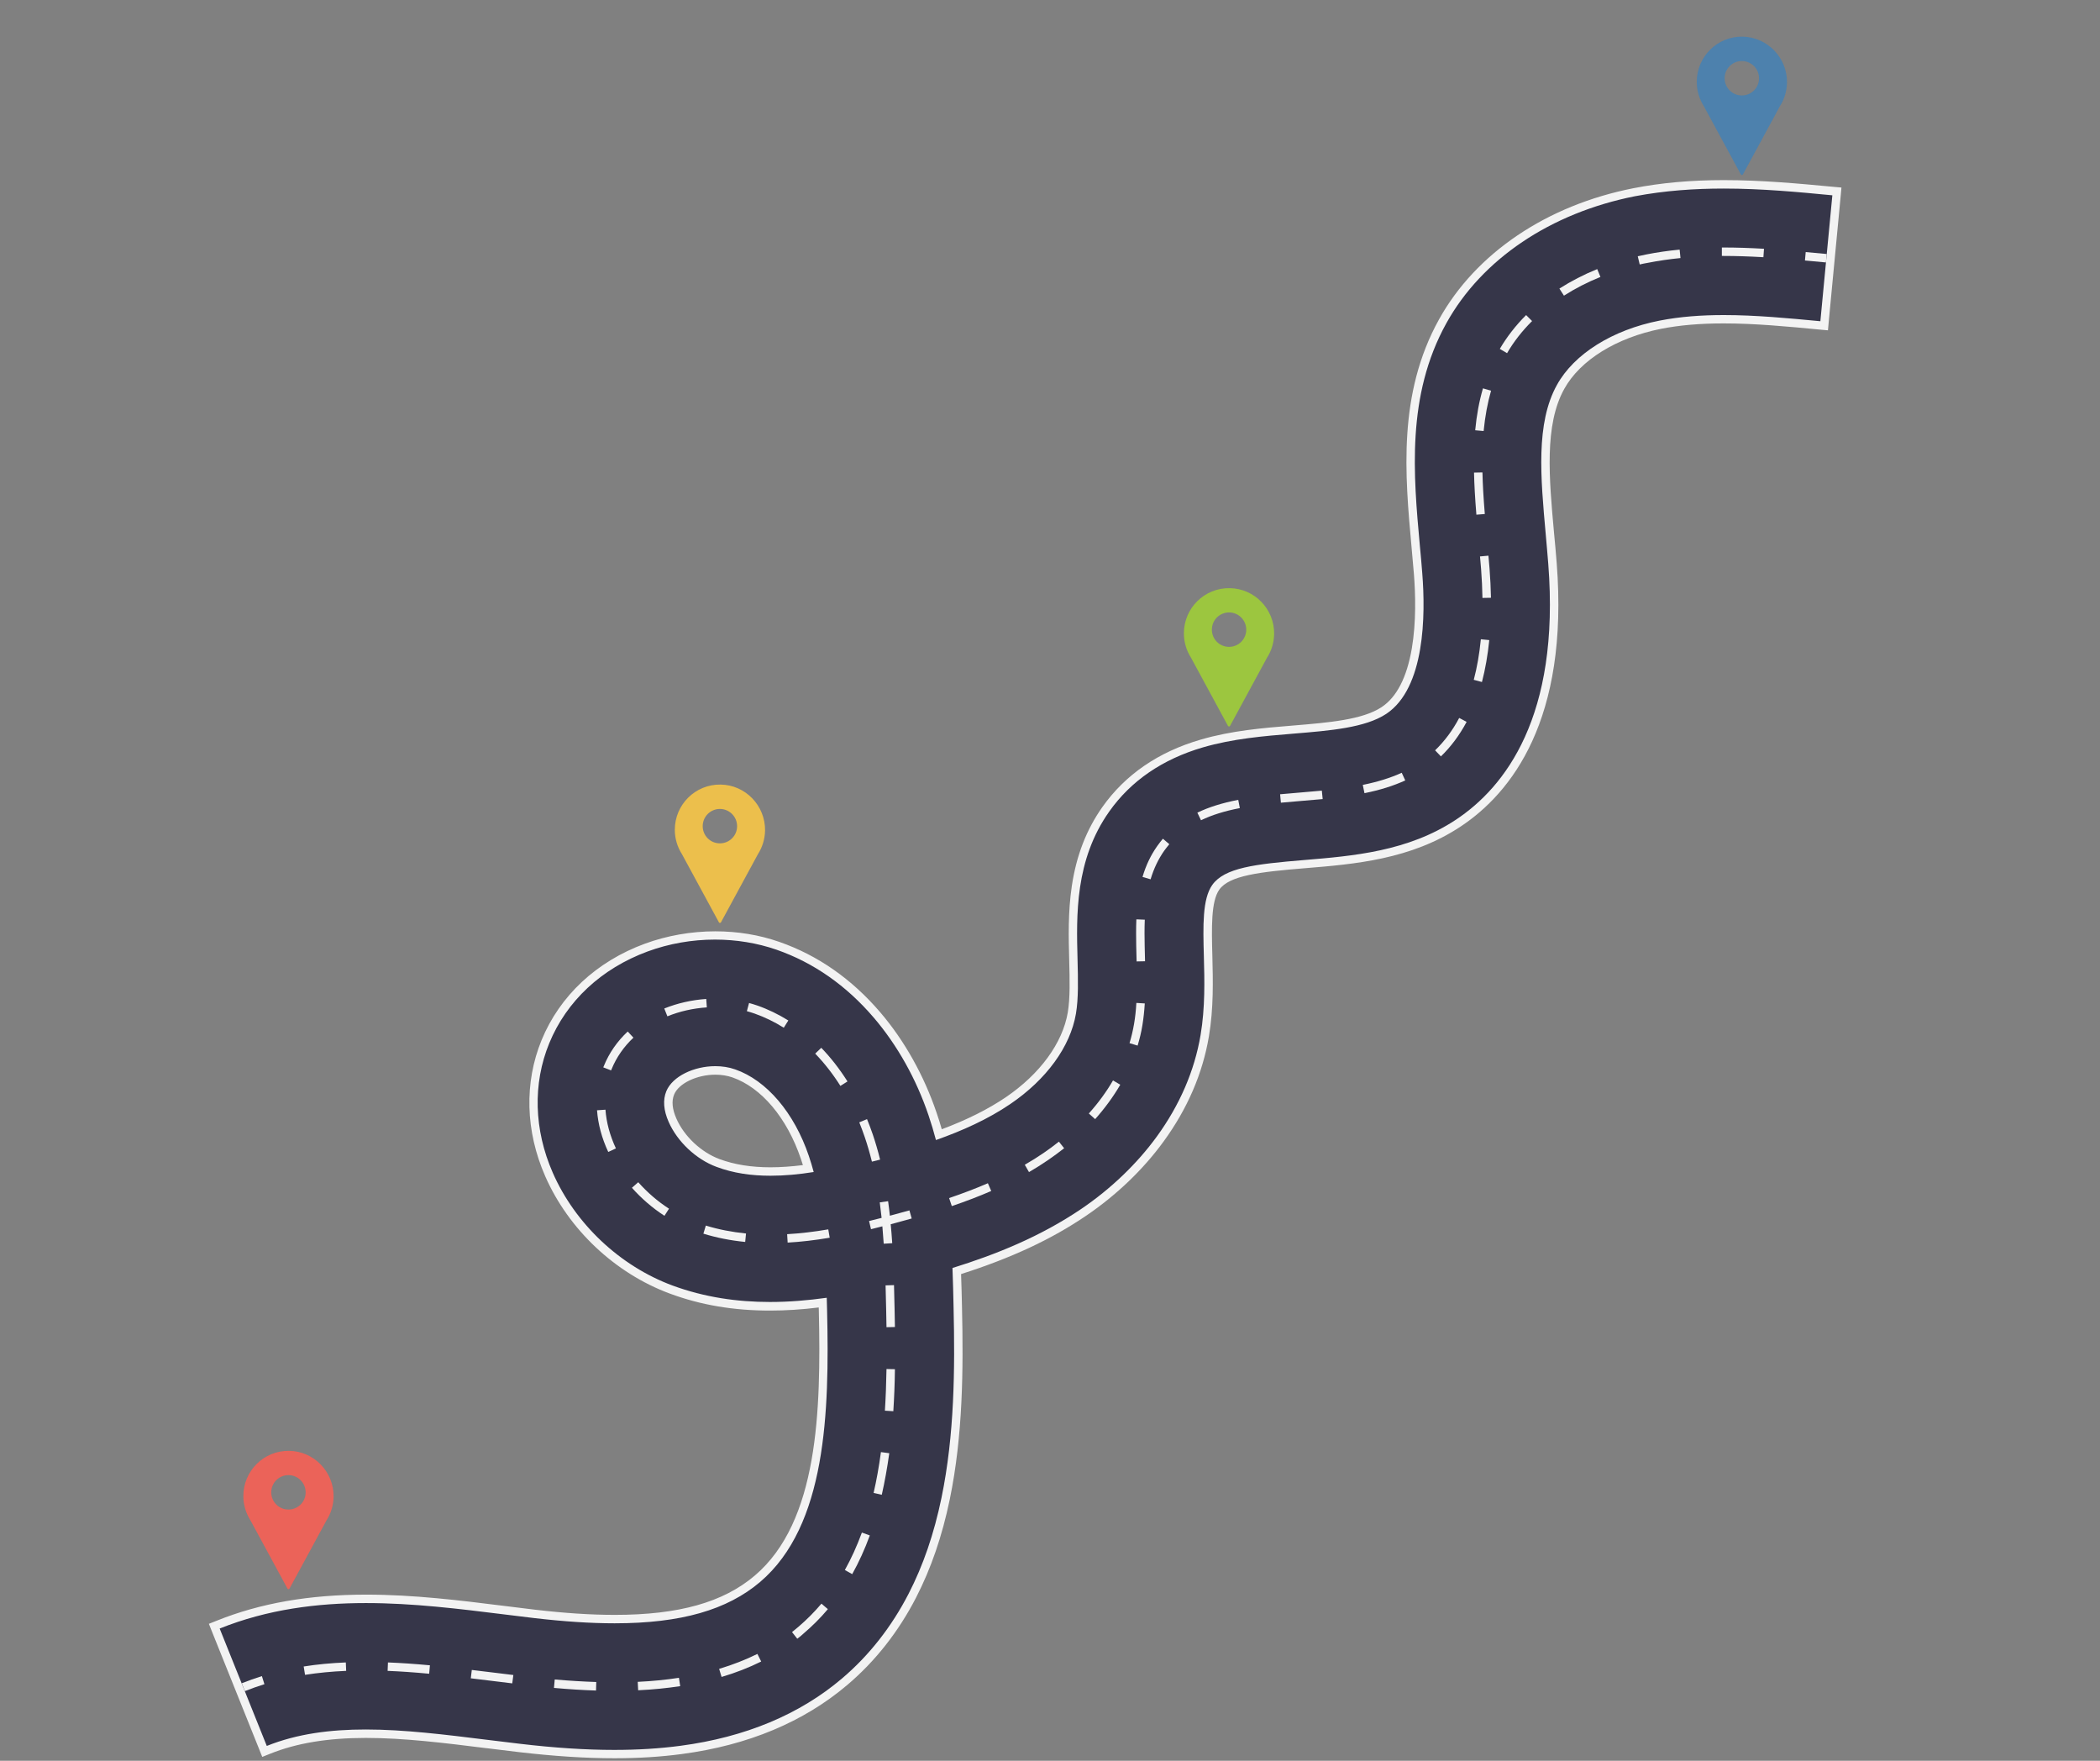 <svg version="1.0" preserveAspectRatio="xMidYMid meet" height="788" viewBox="0 0 705 591" zoomAndPan="magnify" width="940" xmlns:xlink="http://www.w3.org/1999/xlink" xmlns="http://www.w3.org/2000/svg"><rect x="0" y="0" width="705" height="591" fill="#808080" stroke="none"/><defs><filter id="f770251322" height="100%" width="100%" y="0%" x="0%"><feColorMatrix color-interpolation-filters="sRGB" values="0 0 0 0 1 0 0 0 0 1 0 0 0 0 1 0 0 0 1 0"></feColorMatrix></filter><mask id="256ca7cc9f"><g filter="url(#f770251322)"><rect fill-opacity="0.9" height="709.2" y="-59.1" fill="#000000" width="846" x="-70.5"></rect></g></mask><clipPath id="08fa3ab543"><path clip-rule="nonzero" d="M 0.125 49 L 548.199 49 L 548.199 579 L 0.125 579 Z M 0.125 49"></path></clipPath><clipPath id="e070243795"><path clip-rule="nonzero" d="M 499 1.145 L 530 1.145 L 530 48 L 499 48 Z M 499 1.145"></path></clipPath><clipPath id="5bfb2b18cb"><rect height="579" y="0" width="549" x="0"></rect></clipPath></defs><g mask="url(#256ca7cc9f)"><g transform="matrix(1, 0, 0, 1, 70, 11)"><g clip-path="url(#5bfb2b18cb)"><path fill-rule="nonzero" fill-opacity="1" d="M 136.23 577.762 C 126.613 577.762 116.172 577.082 104.32 575.695 C 100.754 575.27 97.164 574.816 93.684 574.395 L 93.543 574.363 C 79.227 572.582 65.703 570.883 52.805 570.883 C 39.902 570.883 29.207 572.668 20.129 576.316 L 18.824 576.855 L 1.938 534.82 L 3.238 534.281 C 17.723 528.449 33.961 525.648 52.887 525.648 C 68.816 525.648 84.207 527.574 99.113 529.414 L 99.172 529.414 C 102.594 529.836 106.129 530.289 109.555 530.688 C 119.598 531.875 128.367 532.441 136.375 532.441 C 158.184 532.441 173.406 528.137 184.27 518.91 C 206.055 500.367 207.043 462.746 206.277 428.922 C 206.25 428.016 206.25 427.137 206.223 426.23 C 199.969 427.051 194.172 427.449 188.484 427.449 C 176.375 427.449 165.539 425.609 155.328 421.816 C 137.336 415.133 122 400.727 114.336 383.203 C 107.828 368.398 107.402 352.574 113.117 338.621 C 119.059 324.098 131.082 312.887 146.953 307.055 C 154.195 304.395 162.203 302.98 170.066 302.98 C 177.422 302.98 184.523 304.141 191.199 306.461 C 203.848 310.848 215.051 318.691 224.5 329.758 C 232.477 339.102 238.898 350.566 243.086 362.934 C 243.848 365.172 244.555 367.465 245.18 369.812 C 254.457 366.445 262.039 362.707 268.375 358.406 C 280.203 350.395 288.012 339.668 289.793 329.023 C 290.641 323.984 290.473 317.727 290.301 311.105 C 289.906 296.016 289.398 277.25 301.195 260.602 C 308.691 249.988 319.527 242.57 333.418 238.523 C 343.629 235.551 354.07 234.672 364.168 233.852 C 376.332 232.863 387.848 231.898 394.551 227.457 C 407.027 219.188 407.113 195.184 406.039 181.625 C 405.812 178.566 405.531 175.512 405.219 172.254 C 403.039 148.477 400.605 121.527 414.301 96.816 C 426.406 74.961 449.859 59.195 478.574 53.504 C 487.77 51.695 497.613 50.816 508.648 50.816 C 521.379 50.816 533.488 51.977 545.199 53.082 L 546.613 53.223 L 546.473 54.637 L 542.344 98.316 L 540.93 98.176 C 530.262 97.156 519.23 96.109 508.621 96.109 C 500.559 96.109 493.598 96.703 487.316 97.949 C 471.926 101.004 459.395 108.789 453.848 118.812 C 446.918 131.324 448.531 149.215 450.258 168.152 C 450.566 171.406 450.852 174.773 451.105 178.086 C 455.18 230.059 436.168 254.148 419.504 265.219 C 403.098 276.117 384.34 277.645 367.816 279.004 C 351.805 280.305 341.82 281.496 338.086 286.789 C 335 291.148 335.227 299.836 335.512 309.914 C 335.738 318.039 335.965 327.238 334.379 336.609 C 332.312 348.84 327.277 360.5 319.441 371.285 C 312.68 380.57 303.797 389.09 293.754 395.914 C 282.012 403.895 268.461 410.152 251.148 415.617 C 251.289 419.777 251.402 423.852 251.488 427.816 L 251.488 427.844 C 251.969 448.566 251.797 470.676 247.414 491.961 C 244.867 504.246 241.219 514.918 236.238 524.57 C 230.41 535.867 222.801 545.574 213.551 553.418 C 199.121 565.703 180.648 573.402 158.637 576.316 C 151.566 577.281 144.211 577.762 136.23 577.762 Z M 170.152 348.273 C 163.277 348.273 156.77 351.527 155.016 355.801 C 153.969 358.348 154.223 361.465 155.781 365 C 158.555 371.312 164.551 376.918 171.059 379.355 C 176.207 381.25 181.949 382.184 188.652 382.184 C 192.586 382.184 196.773 381.875 201.387 381.195 C 201.016 379.918 200.621 378.645 200.227 377.457 C 195.445 363.332 186.504 352.773 176.348 349.234 C 174.453 348.613 172.359 348.273 170.152 348.273 Z M 170.152 348.273" fill="#2d2e43"></path><g clip-path="url(#08fa3ab543)"><path fill-rule="nonzero" fill-opacity="1" d="M 508.703 52.289 C 521.379 52.289 533.684 53.449 545.145 54.551 L 541.125 96.816 C 530.348 95.797 519.371 94.75 508.703 94.75 C 501.293 94.75 494.051 95.258 487.121 96.617 C 471.305 99.73 458.434 107.801 452.691 118.188 C 445.531 131.066 447.203 149.184 448.926 168.348 C 449.211 171.605 449.52 174.945 449.777 178.285 C 453.793 229.578 435.148 253.273 418.797 264.113 C 402.672 274.812 384.141 276.312 367.762 277.672 C 351.352 279.031 341.082 280.25 336.98 286.023 C 333.645 290.75 333.871 299.668 334.152 310 C 334.379 318.039 334.605 327.184 333.051 336.41 C 331.012 348.414 326.062 359.879 318.367 370.465 C 311.719 379.609 302.949 388.016 293.02 394.754 C 279.27 404.066 264.418 410.039 249.762 414.598 C 249.93 419.125 250.043 423.57 250.129 427.902 C 250.609 448.539 250.441 470.562 246.082 491.68 C 243.566 503.824 239.945 514.383 235.023 523.949 C 229.277 535.074 221.781 544.641 212.672 552.371 C 198.441 564.457 180.223 572.07 158.496 574.961 C 151.48 575.895 144.125 576.348 136.203 576.348 C 126.613 576.348 116.145 575.668 104.434 574.281 C 100.84 573.855 97.191 573.402 93.684 572.977 C 79.508 571.223 65.73 569.496 52.773 569.496 C 40.949 569.496 29.801 570.91 19.562 575.016 L 3.746 535.613 C 19.816 529.156 36.48 527.062 52.859 527.062 C 68.676 527.062 84.289 529.016 98.918 530.828 C 102.367 531.254 105.934 531.707 109.355 532.102 C 119.312 533.262 128.281 533.855 136.344 533.855 C 158.637 533.855 174.141 529.355 185.176 519.984 C 207.438 501.047 208.457 463.031 207.664 428.863 C 207.637 427.449 207.609 426.031 207.551 424.59 C 201.273 425.469 194.879 426.004 188.457 426.004 C 177.562 426.004 166.559 424.449 155.781 420.484 C 138.129 413.945 123.105 399.793 115.578 382.637 C 109.242 368.199 108.816 352.746 114.391 339.156 C 120.191 325.004 131.902 314.078 147.406 308.359 C 154.621 305.699 162.371 304.367 170.039 304.367 C 177.113 304.367 184.156 305.5 190.691 307.766 C 203.109 312.094 214.117 319.766 223.395 330.637 C 231.258 339.836 237.598 351.16 241.727 363.359 C 242.66 366.105 243.48 368.879 244.215 371.652 C 253.102 368.512 261.672 364.664 269.168 359.566 C 281.305 351.328 289.34 340.289 291.207 329.25 C 292.086 324.098 291.914 317.758 291.746 311.047 C 291.348 296.188 290.867 277.672 302.383 261.395 C 309.68 251.062 320.289 243.816 333.84 239.855 C 343.941 236.91 354.297 236.062 364.309 235.238 C 376.672 234.223 388.328 233.258 395.371 228.617 C 408.441 219.953 408.586 195.355 407.48 181.484 C 407.254 178.426 406.973 175.34 406.66 172.086 C 404.512 148.504 402.078 121.781 415.574 97.469 C 427.484 75.98 450.566 60.469 478.887 54.863 C 488.902 52.969 498.918 52.289 508.703 52.289 M 188.652 383.629 C 193.379 383.629 198.246 383.176 203.168 382.383 C 202.688 380.57 202.148 378.789 201.555 377.031 C 196.633 362.484 187.383 351.613 176.801 347.934 C 174.707 347.195 172.414 346.855 170.152 346.855 C 162.996 346.855 155.781 350.227 153.688 355.266 C 152.5 358.18 152.754 361.66 154.48 365.566 C 157.395 372.191 163.703 378.137 170.547 380.656 C 176.18 382.777 182.262 383.629 188.652 383.629 M 508.703 49.457 C 497.559 49.457 487.629 50.363 478.348 52.176 C 449.211 57.922 425.445 73.973 413.109 96.191 C 399.191 121.273 401.684 148.449 403.859 172.453 C 404.145 175.711 404.426 178.766 404.68 181.797 C 405.191 188.25 405.473 197.789 403.973 206.621 C 402.305 216.359 398.91 222.984 393.816 226.352 C 387.395 230.598 376.078 231.531 364.113 232.523 C 353.957 233.344 343.43 234.223 333.078 237.25 C 318.875 241.383 307.785 248.996 300.09 259.867 C 294.715 267.48 291.348 276.172 289.82 286.422 C 288.52 295.195 288.746 303.688 288.945 311.219 C 289.113 317.785 289.285 323.984 288.465 328.852 C 286.711 339.129 279.129 349.488 267.641 357.301 C 261.73 361.293 254.711 364.832 246.168 368.031 C 245.633 366.164 245.066 364.324 244.441 362.539 C 240.199 350 233.691 338.363 225.602 328.883 C 215.984 317.613 204.582 309.66 191.68 305.16 C 184.891 302.781 177.621 301.594 170.094 301.594 C 162.062 301.594 153.887 303.035 146.473 305.754 C 130.234 311.727 117.93 323.219 111.816 338.109 C 105.961 352.406 106.387 368.652 113.035 383.797 C 120.871 401.66 136.488 416.379 154.848 423.176 C 165.203 427.023 176.234 428.891 188.512 428.891 C 193.773 428.891 199.148 428.551 204.863 427.844 C 204.863 428.211 204.895 428.582 204.895 428.949 C 205.656 462.465 204.723 499.719 183.391 517.836 C 172.812 526.836 157.875 531.027 136.402 531.027 C 128.453 531.027 119.711 530.461 109.723 529.301 C 106.301 528.902 102.766 528.449 99.34 528.023 L 99.312 528.023 C 84.375 526.156 68.898 524.23 52.918 524.23 C 33.82 524.23 17.41 527.09 2.758 532.98 L 0.125 534.027 L 1.172 536.66 L 16.988 576.062 L 18.035 578.695 L 20.664 577.648 C 29.578 574.055 40.102 572.328 52.805 572.328 C 65.59 572.328 79.086 573.996 93.371 575.781 L 93.457 575.781 C 96.965 576.203 100.586 576.656 104.148 577.082 C 116.062 578.469 126.555 579.148 136.23 579.148 C 144.293 579.148 151.707 578.695 158.891 577.734 C 181.156 574.789 199.855 566.949 214.512 554.492 C 223.875 546.539 231.629 536.688 237.539 525.223 C 242.574 515.43 246.281 504.645 248.855 492.246 C 253.27 470.844 253.438 448.621 252.957 427.816 C 252.875 424.164 252.789 420.43 252.648 416.637 C 269.594 411.227 282.977 404.973 294.602 397.074 C 304.785 390.168 313.812 381.535 320.656 372.105 C 328.637 361.152 333.758 349.293 335.852 336.836 C 337.461 327.324 337.207 318.039 337.008 309.887 C 336.754 300.461 336.527 291.57 339.328 287.609 C 342.695 282.852 352.879 281.664 368.016 280.418 C 384.707 279.059 403.664 277.504 420.383 266.406 C 437.355 255.141 456.734 230.652 452.605 178.004 C 452.352 174.66 452.039 171.293 451.727 168.039 C 450.031 149.328 448.418 131.633 455.152 119.52 C 460.496 109.867 472.664 102.336 487.656 99.363 C 493.852 98.145 500.727 97.551 508.676 97.551 C 519.199 97.551 530.207 98.598 540.844 99.617 L 543.672 99.875 L 543.926 97.043 L 547.945 54.777 L 548.199 51.949 L 545.371 51.695 C 533.656 50.59 521.492 49.457 508.703 49.457 Z M 188.652 380.797 C 182.148 380.797 176.547 379.891 171.566 378.051 C 165.398 375.758 159.711 370.438 157.082 364.465 C 155.668 361.266 155.414 358.547 156.316 356.367 C 157.844 352.633 163.93 349.715 170.152 349.715 C 172.219 349.715 174.141 350.027 175.867 350.621 C 185.629 354.02 194.227 364.238 198.867 377.965 C 199.094 378.645 199.32 379.355 199.547 380.062 C 195.641 380.543 192.051 380.797 188.652 380.797 Z M 188.652 380.797" fill="#ffffff"></path></g><path fill-rule="nonzero" fill-opacity="1" d="M 542.992 77.086 C 540.645 76.859 538.297 76.633 535.949 76.434 L 536.203 73.605 C 538.551 73.828 540.898 74.027 543.246 74.254 Z M 542.992 77.086" fill="#ffffff"></path><path fill-rule="nonzero" fill-opacity="1" d="M 130.094 556.418 C 125.594 556.277 120.984 555.992 115.977 555.539 L 116.23 552.711 C 121.18 553.133 125.734 553.418 130.176 553.559 Z M 144.238 556.332 L 144.098 553.504 C 148.934 553.277 153.574 552.824 157.93 552.145 L 158.355 554.945 C 153.914 555.625 149.16 556.105 144.238 556.332 Z M 101.973 554.012 C 100.047 553.785 98.098 553.531 96.172 553.305 C 93.457 552.965 90.77 552.625 88.055 552.312 L 88.391 549.512 C 91.109 549.852 93.824 550.191 96.539 550.5 C 98.492 550.758 100.414 550.984 102.34 551.211 Z M 172.246 551.859 L 171.426 549.145 C 175.98 547.785 180.309 546.086 184.27 544.133 L 185.543 546.68 C 181.441 548.719 176.969 550.473 172.246 551.859 Z M 32.406 551.152 L 31.953 548.352 C 36.395 547.641 41.148 547.191 46.098 546.992 L 46.211 549.82 C 41.402 550.02 36.734 550.473 32.406 551.152 Z M 74.078 550.785 C 68.984 550.305 64.43 549.992 60.129 549.82 L 60.242 546.992 C 64.602 547.16 69.211 547.473 74.332 547.953 Z M 197.652 539.035 L 195.895 536.801 C 196.605 536.234 197.312 535.668 197.988 535.074 C 200.789 532.695 203.395 530.062 205.77 527.262 L 207.922 529.102 C 205.457 532.047 202.715 534.762 199.801 537.254 C 199.148 537.875 198.414 538.473 197.652 539.035 Z M 216.098 517.352 L 213.633 515.965 C 215.785 512.117 217.707 507.871 219.348 503.398 L 222.008 504.359 C 220.312 509.004 218.332 513.363 216.098 517.352 Z M 226.027 490.715 L 223.281 490.094 C 224.273 485.82 225.094 481.203 225.742 476.391 L 228.543 476.762 C 227.863 481.656 227.016 486.355 226.027 490.715 Z M 229.902 462.664 L 227.074 462.492 C 227.355 458.078 227.523 453.52 227.609 448.508 L 230.438 448.566 C 230.383 453.605 230.184 458.219 229.902 462.664 Z M 227.609 434.469 C 227.582 432.57 227.555 430.59 227.496 428.41 C 227.441 425.578 227.383 423.031 227.301 420.43 L 230.129 420.344 C 230.211 422.949 230.27 425.523 230.324 428.355 C 230.383 430.535 230.41 432.516 230.438 434.41 Z M 226.676 406.445 C 226.535 404.434 226.395 402.48 226.223 400.613 C 224.895 400.953 223.621 401.266 222.406 401.574 L 221.754 398.828 C 223.113 398.488 224.5 398.148 225.969 397.781 C 225.77 396 225.574 394.273 225.348 392.574 L 228.148 392.176 C 228.375 393.762 228.57 395.375 228.742 397.047 C 229.023 396.961 229.309 396.906 229.59 396.82 C 231.629 396.281 233.496 395.773 235.305 395.262 L 236.07 397.98 C 234.258 398.488 232.363 399 230.324 399.566 C 229.902 399.68 229.449 399.793 229.023 399.906 C 229.223 401.941 229.391 404.039 229.535 406.273 Z M 194.426 406.074 L 194.254 403.246 C 198.613 402.992 203.141 402.48 208.062 401.633 L 208.543 404.434 C 203.508 405.285 198.895 405.82 194.426 406.074 Z M 180.168 405.852 C 175.246 405.367 170.547 404.434 166.137 403.074 L 166.957 400.359 C 171.172 401.66 175.727 402.539 180.449 403.02 Z M 153.066 397.074 C 149.047 394.469 145.371 391.301 142.145 387.676 L 144.266 385.809 C 147.32 389.234 150.773 392.234 154.594 394.695 Z M 249.535 393.82 L 248.629 391.129 C 253.355 389.516 257.598 387.902 261.645 386.148 L 262.773 388.75 C 258.645 390.535 254.316 392.207 249.535 393.82 Z M 275.449 382.41 L 274.035 379.949 C 276.215 378.703 278.309 377.371 280.316 376.012 C 282.098 374.797 283.824 373.523 285.492 372.191 L 287.246 374.398 C 285.52 375.758 283.711 377.09 281.898 378.336 C 279.836 379.75 277.684 381.109 275.449 382.41 Z M 222.715 378.902 C 222.008 376.07 221.215 373.297 220.312 370.664 C 219.746 368.992 219.121 367.352 218.473 365.711 L 221.074 364.633 C 221.754 366.305 222.406 368.031 223 369.758 C 223.902 372.445 224.754 375.305 225.461 378.223 Z M 134.195 375.645 C 132.043 371.031 130.773 366.332 130.434 361.66 L 133.262 361.465 C 133.574 365.793 134.762 370.152 136.77 374.457 Z M 297.656 364.633 L 295.535 362.738 C 298.676 359.227 301.422 355.492 303.656 351.641 L 306.09 353.086 C 303.77 357.074 300.91 360.98 297.656 364.633 Z M 212.137 353.48 C 209.617 349.488 206.762 345.836 203.676 342.641 L 205.715 340.688 C 208.938 344.027 211.879 347.82 214.512 351.98 Z M 135.156 348.273 L 132.527 347.254 C 132.609 347.082 132.668 346.887 132.754 346.715 C 134.508 342.414 137.195 338.535 140.73 335.223 L 142.652 337.289 C 139.43 340.316 136.969 343.855 135.355 347.789 C 135.297 347.934 135.242 348.102 135.156 348.273 Z M 311.914 339.949 L 309.199 339.129 C 309.852 336.977 310.359 334.797 310.727 332.617 C 311.094 330.465 311.352 328.172 311.492 325.625 L 314.32 325.797 C 314.152 328.43 313.895 330.805 313.527 333.07 C 313.16 335.391 312.594 337.684 311.914 339.949 Z M 193.125 333.949 C 189.984 331.969 186.672 330.383 183.309 329.191 C 182.457 328.91 181.609 328.625 180.734 328.398 L 181.469 325.652 C 182.402 325.91 183.336 326.191 184.242 326.504 C 187.832 327.75 191.312 329.449 194.652 331.516 Z M 154.055 330.125 L 153.008 327.496 C 157.449 325.711 162.203 324.637 167.098 324.297 L 167.293 327.125 C 162.684 327.438 158.215 328.43 154.055 330.125 Z M 311.578 311.699 L 311.547 310.594 C 311.465 307.82 311.406 304.961 311.406 302.188 C 311.406 300.516 311.434 298.988 311.492 297.574 L 314.32 297.688 C 314.266 299.074 314.234 300.574 314.234 302.215 C 314.234 304.961 314.32 307.793 314.379 310.539 L 314.406 311.641 Z M 316.273 284.129 L 313.559 283.336 C 314.715 279.43 316.328 276.031 318.535 272.918 C 319.129 272.098 319.754 271.277 320.402 270.512 L 322.555 272.352 C 321.961 273.059 321.395 273.793 320.828 274.559 C 318.848 277.391 317.348 280.531 316.273 284.129 Z M 333.191 264.312 L 331.973 261.766 C 335.852 259.895 340.32 258.508 345.695 257.461 L 346.23 260.234 C 341.082 261.227 336.84 262.559 333.191 264.312 Z M 360.012 258.422 L 359.754 255.594 C 361.82 255.395 363.914 255.227 365.949 255.055 C 368.523 254.855 371.156 254.629 373.758 254.375 L 374.043 257.207 C 371.41 257.461 368.75 257.688 366.176 257.887 C 364.141 258.055 362.047 258.227 360.012 258.422 Z M 388.074 255.227 L 387.508 252.449 C 392.516 251.434 396.789 250.102 400.578 248.375 L 401.766 250.949 C 397.777 252.762 393.309 254.176 388.074 255.227 Z M 413.734 242.883 L 411.781 240.844 C 414.922 237.816 417.664 234.164 419.871 229.977 L 422.363 231.305 C 419.984 235.75 417.102 239.629 413.734 242.883 Z M 427.512 217.914 L 424.766 217.18 C 425.871 213.02 426.664 208.434 427.145 203.562 L 429.973 203.848 C 429.465 208.855 428.645 213.586 427.512 217.914 Z M 427.68 189.691 C 427.625 186.578 427.484 183.324 427.227 180.012 C 427.113 178.711 427 177.324 426.859 175.766 L 429.688 175.512 C 429.832 177.098 429.945 178.512 430.059 179.785 C 430.312 183.152 430.48 186.465 430.539 189.637 Z M 425.645 161.754 C 425.191 156.207 424.938 151.703 424.852 147.629 L 427.68 147.57 C 427.766 151.59 428.02 156.035 428.473 161.527 Z M 428.078 133.672 L 425.246 133.418 C 425.73 128.32 426.578 123.707 427.852 119.348 L 430.566 120.141 C 429.379 124.332 428.559 128.746 428.078 133.672 Z M 435.941 107.543 L 433.508 106.102 C 435.887 102.051 438.855 98.23 442.336 94.75 L 444.344 96.758 C 441.004 100.07 438.176 103.695 435.941 107.543 Z M 455.039 88.238 L 453.512 85.859 C 457.414 83.371 461.688 81.16 466.211 79.32 L 467.289 81.953 C 462.93 83.711 458.801 85.832 455.039 88.238 Z M 480.473 77.766 L 479.82 75.02 C 480.781 74.793 481.773 74.594 482.734 74.395 C 486.297 73.688 490.031 73.152 493.879 72.781 L 494.164 75.613 C 490.43 75.98 486.75 76.52 483.301 77.199 C 482.34 77.34 481.406 77.566 480.473 77.766 Z M 522 75.332 C 517.137 75.047 512.777 74.906 508.648 74.906 L 508.055 74.906 L 508.055 72.074 L 508.676 72.074 C 512.863 72.074 517.277 72.215 522.199 72.5 Z M 522 75.332" fill="#ffffff"></path><path fill-rule="nonzero" fill-opacity="1" d="M 12.207 556.617 L 11.16 553.984 C 13.367 553.105 15.629 552.285 17.922 551.578 L 18.77 554.293 C 16.535 555.004 14.328 555.766 12.207 556.617 Z M 12.207 556.617" fill="#ffffff"></path><path fill-rule="nonzero" fill-opacity="1" d="M 27.086 475.969 C 18.602 475.824 11.695 482.676 11.695 491.141 C 11.695 494.141 12.574 496.945 14.074 499.293 L 26.492 522.195 C 26.633 522.477 27.031 522.477 27.199 522.195 L 39.621 499.293 C 41.09 497 41.938 494.281 41.996 491.395 C 42.109 483.016 35.402 476.082 27.086 475.969 Z M 26.832 495.668 C 23.637 495.668 21.062 493.094 21.062 489.895 C 21.062 486.695 23.664 484.121 26.832 484.121 C 30 484.121 32.602 486.695 32.602 489.895 C 32.633 493.094 30.027 495.668 26.832 495.668 Z M 26.832 495.668" fill="#f65f54"></path><path fill-rule="nonzero" fill-opacity="1" d="M 171.934 252.336 C 163.445 252.195 156.543 259.047 156.543 267.512 C 156.543 270.512 157.422 273.312 158.922 275.664 L 171.34 298.562 C 171.48 298.848 171.879 298.848 172.047 298.562 L 184.469 275.664 C 185.938 273.371 186.785 270.652 186.844 267.766 C 186.957 259.414 180.25 252.449 171.934 252.336 Z M 171.68 272.066 C 168.484 272.066 165.91 269.492 165.91 266.293 C 165.91 263.094 168.512 260.52 171.68 260.52 C 174.848 260.52 177.449 263.094 177.449 266.293 C 177.48 269.465 174.875 272.066 171.68 272.066 Z M 171.68 272.066" fill="#f7c546"></path><path fill-rule="nonzero" fill-opacity="1" d="M 342.836 186.41 C 334.352 186.27 327.449 193.117 327.449 201.582 C 327.449 204.582 328.324 207.387 329.824 209.734 L 342.242 232.637 C 342.387 232.918 342.781 232.918 342.949 232.637 L 355.371 209.734 C 356.84 207.441 357.691 204.723 357.746 201.836 C 357.887 193.457 351.184 186.523 342.836 186.41 Z M 342.609 206.113 C 339.414 206.113 336.84 203.535 336.84 200.336 C 336.84 197.137 339.441 194.562 342.609 194.562 C 345.781 194.562 348.383 197.137 348.383 200.336 C 348.383 203.535 345.809 206.113 342.609 206.113 Z M 342.609 206.113" fill="#9fcd37"></path><g clip-path="url(#e070243795)"><path fill-rule="nonzero" fill-opacity="1" d="M 515.016 1.305 C 506.527 1.164 499.625 8.016 499.625 16.48 C 499.625 19.48 500.5 22.281 502 24.633 L 514.418 47.531 C 514.562 47.816 514.957 47.816 515.125 47.531 L 527.547 24.633 C 529.016 22.34 529.867 19.621 529.922 16.734 C 530.035 8.383 523.332 1.449 515.016 1.305 Z M 514.758 21.035 C 511.562 21.035 508.988 18.461 508.988 15.262 C 508.988 12.062 511.59 9.488 514.758 9.488 C 517.926 9.488 520.531 12.062 520.531 15.262 C 520.559 18.461 517.957 21.035 514.758 21.035 Z M 514.758 21.035" fill="#4781b1"></path></g></g></g></g></svg>